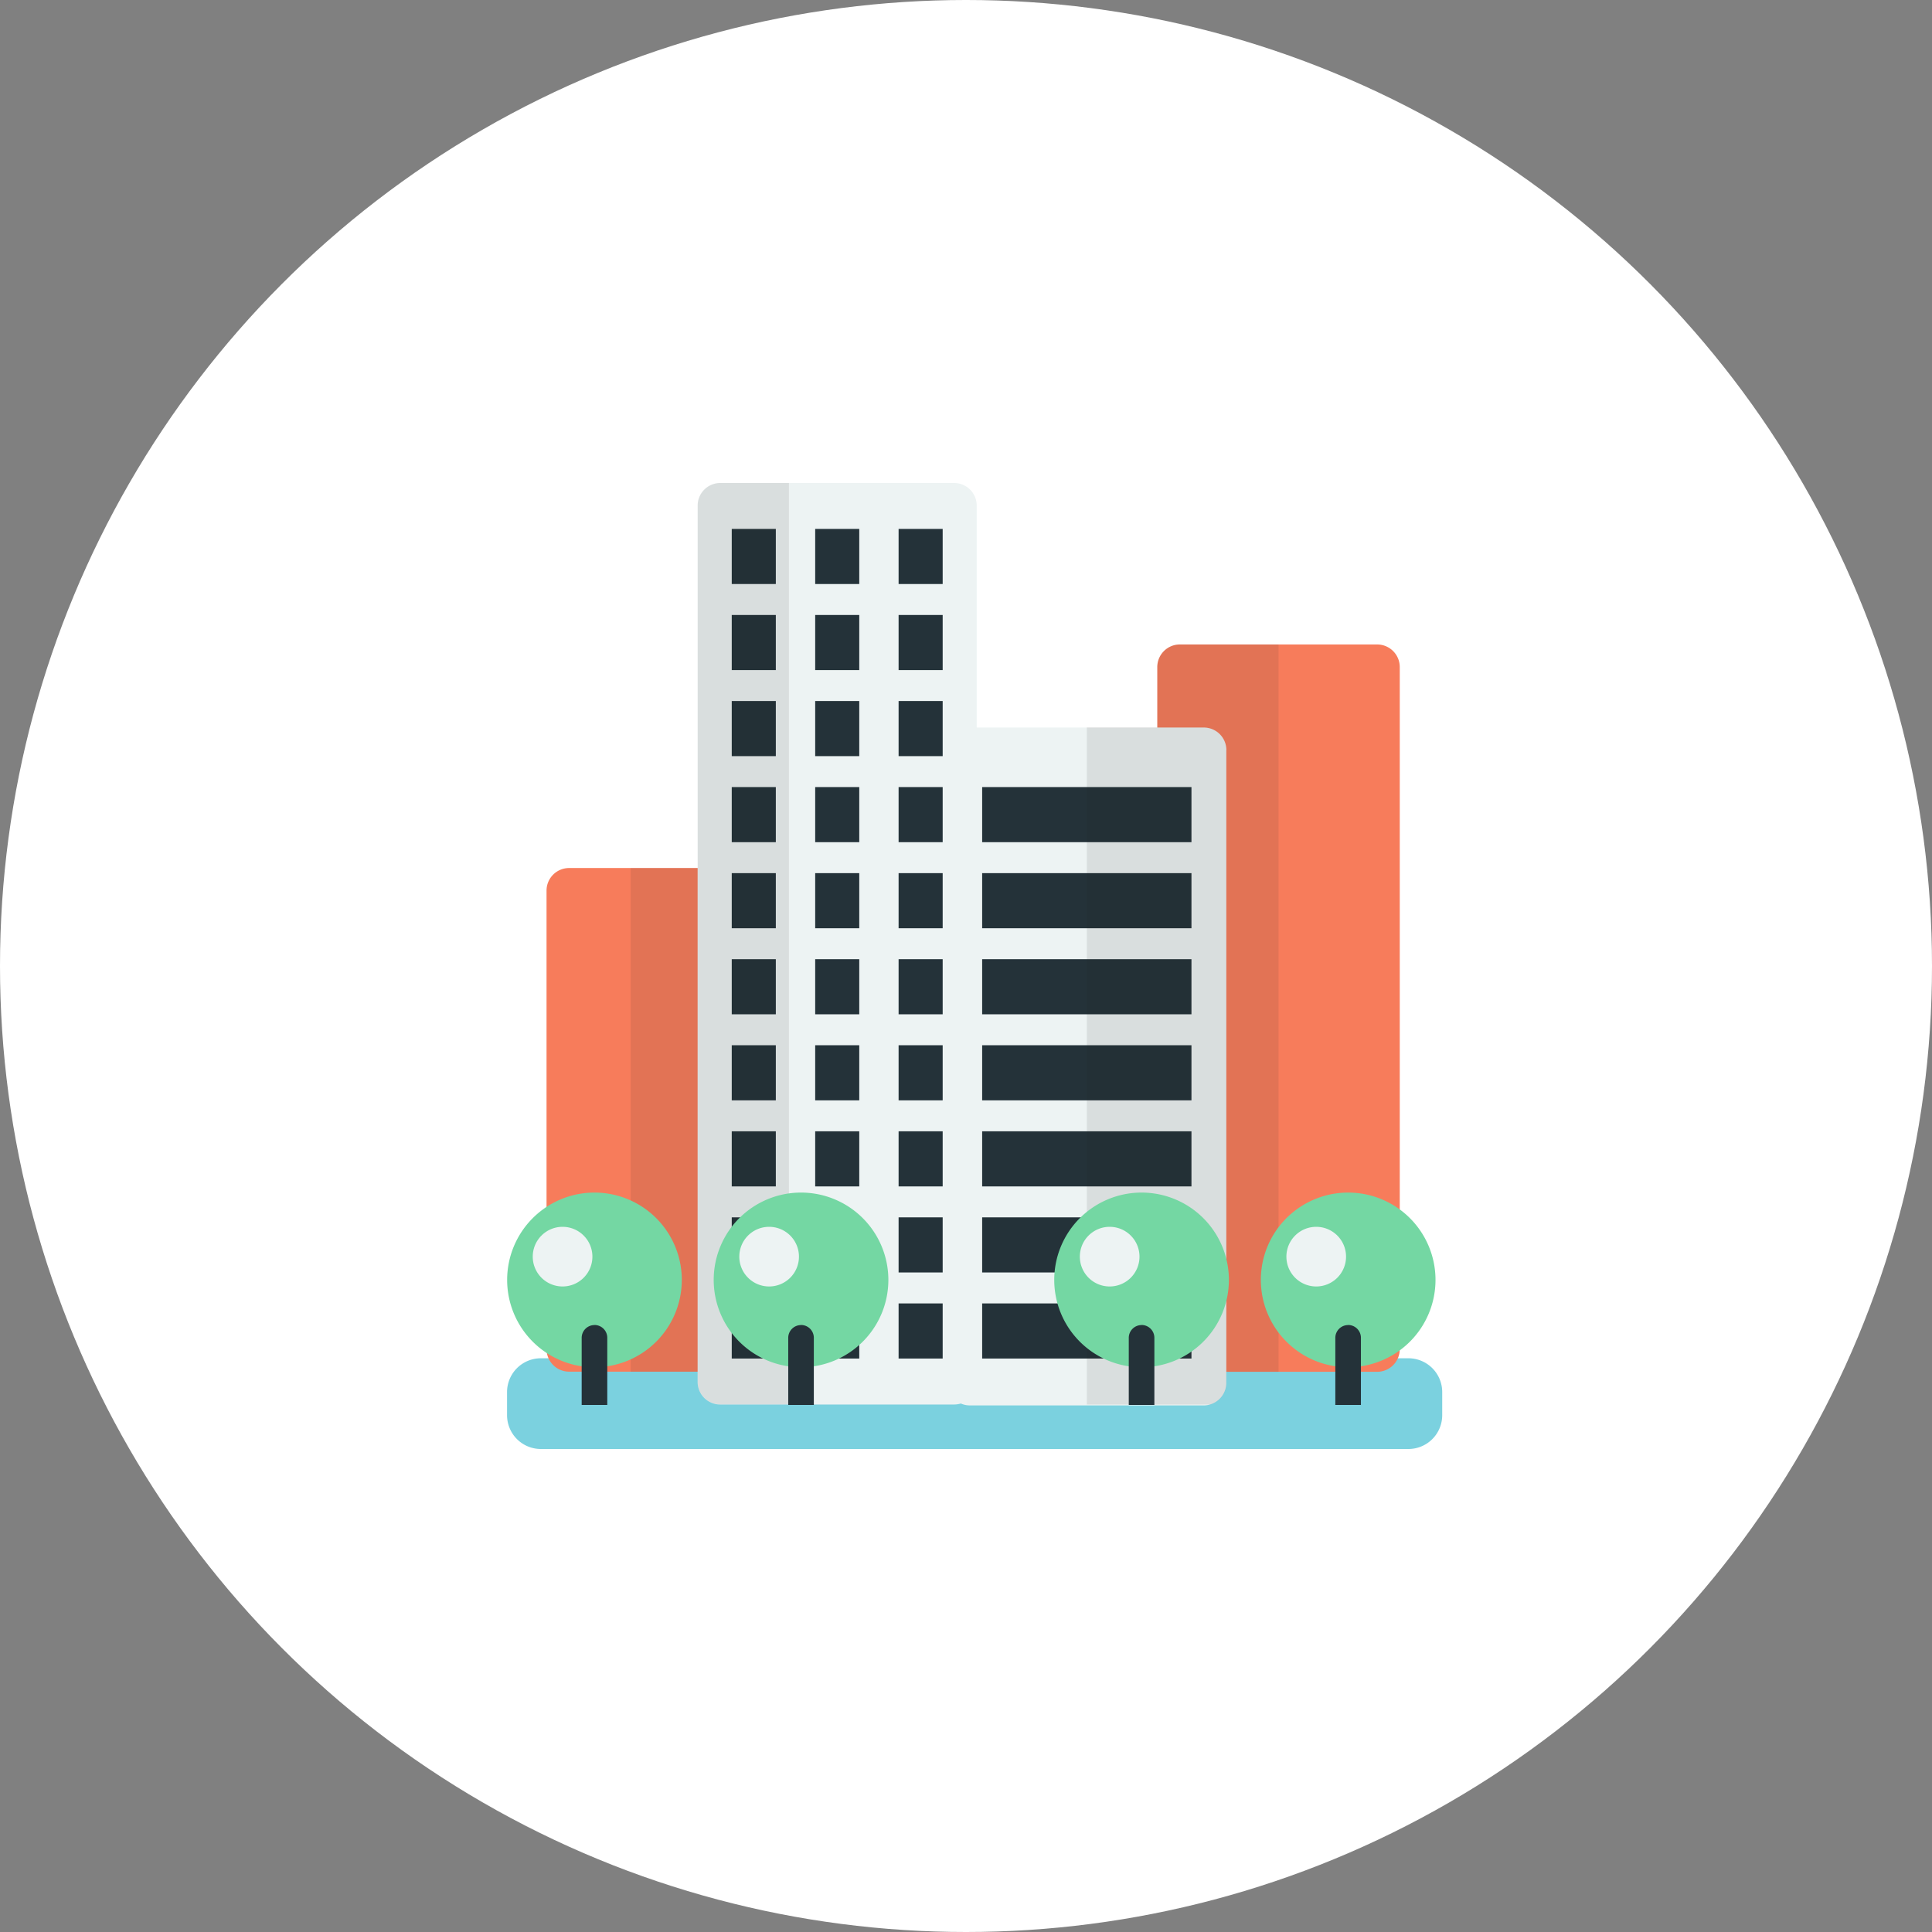 <svg xmlns="http://www.w3.org/2000/svg" xmlns:xlink="http://www.w3.org/1999/xlink" width="80" height="80" viewBox="0 0 80 80">
  <rect x="0" y="0" width="80" height="80" fill="#808080" stroke="none"/>
  <defs>
    <clipPath id="clip-path">
      <rect id="Rectangle_352" data-name="Rectangle 352" width="38.714" height="40" fill="none"/>
    </clipPath>
    <clipPath id="clip-path-2">
      <rect id="Rectangle_349" data-name="Rectangle 349" width="6.554" height="38.153" fill="none"/>
    </clipPath>
    <clipPath id="clip-path-3">
      <rect id="Rectangle_350" data-name="Rectangle 350" width="7.938" height="31.467" fill="none"/>
    </clipPath>
  </defs>
  <g id="Group_64" data-name="Group 64" transform="translate(-110 -1664.999)">
    <circle id="bg_white" cx="40" cy="40" r="40" transform="translate(110 1664.999)" fill="#fff"/>
    <g id="Group_57" data-name="Group 57" transform="translate(131 1684.999)">
      <g id="Group_45" data-name="Group 45" clip-path="url(#clip-path)">
        <path id="Path_7514" data-name="Path 7514" d="M37.318,88.977H1.395a1.4,1.4,0,0,1-1.4-1.4v-.957a1.4,1.4,0,0,1,1.4-1.4H37.318a1.4,1.4,0,0,1,1.4,1.4v.957a1.4,1.4,0,0,1-1.4,1.4" transform="translate(0.001 -48.977)" fill="#7bd1df"/>
        <path id="Path_7515" data-name="Path 7515" d="M13.872,38.416V57.4a.936.936,0,0,1-.935.935H4.769a.935.935,0,0,1-.935-.935V38.416a.935.935,0,0,1,.935-.935h8.167a.936.936,0,0,1,.935.935" transform="translate(-2.203 -21.538)" fill="#f77c5b"/>
        <path id="Path_7516" data-name="Path 7516" d="M73.33,16.653V44.9a.936.936,0,0,1-.935.935h-8.17a.932.932,0,0,1-.85-.548.914.914,0,0,1-.085-.387V16.653a.936.936,0,0,1,.935-.935h8.17a.936.936,0,0,1,.935.935" transform="translate(-36.369 -9.032)" fill="#f77c5b"/>
        <path id="Path_7517" data-name="Path 7517" d="M30.1.935V37.218a.933.933,0,0,1-.664.9.99.99,0,0,1-.272.04H19.478a.934.934,0,0,1-.935-.935V.935A.936.936,0,0,1,19.478,0h9.688A.936.936,0,0,1,30.1.935" transform="translate(-10.656)" fill="#edf3f3"/>
        <path id="Path_7518" data-name="Path 7518" d="M54.4,24.726v26.2a.934.934,0,0,1-.668.9.874.874,0,0,1-.267.04H43.78a.9.9,0,0,1-.376-.08.929.929,0,0,1-.559-.855v-26.2a.934.934,0,0,1,.935-.935h9.688a.936.936,0,0,1,.935.935" transform="translate(-24.621 -13.671)" fill="#edf3f3"/>
        <rect id="Rectangle_312" data-name="Rectangle 312" width="1.825" height="2.282" transform="translate(9.3 1.901)" fill="#243239"/>
        <rect id="Rectangle_313" data-name="Rectangle 313" width="1.825" height="2.282" transform="translate(12.755 1.901)" fill="#243239"/>
        <rect id="Rectangle_314" data-name="Rectangle 314" width="1.825" height="2.282" transform="translate(16.209 1.901)" fill="#243239"/>
        <rect id="Rectangle_315" data-name="Rectangle 315" width="1.825" height="2.282" transform="translate(9.3 5.465)" fill="#243239"/>
        <rect id="Rectangle_316" data-name="Rectangle 316" width="1.825" height="2.282" transform="translate(12.755 5.465)" fill="#243239"/>
        <rect id="Rectangle_317" data-name="Rectangle 317" width="1.825" height="2.282" transform="translate(16.209 5.465)" fill="#243239"/>
        <rect id="Rectangle_318" data-name="Rectangle 318" width="1.825" height="2.282" transform="translate(9.3 9.028)" fill="#243239"/>
        <rect id="Rectangle_319" data-name="Rectangle 319" width="1.825" height="2.282" transform="translate(12.755 9.028)" fill="#243239"/>
        <rect id="Rectangle_320" data-name="Rectangle 320" width="1.825" height="2.282" transform="translate(16.209 9.028)" fill="#243239"/>
        <rect id="Rectangle_321" data-name="Rectangle 321" width="1.825" height="2.282" transform="translate(9.3 12.591)" fill="#243239"/>
        <rect id="Rectangle_322" data-name="Rectangle 322" width="1.825" height="2.282" transform="translate(12.755 12.591)" fill="#243239"/>
        <rect id="Rectangle_323" data-name="Rectangle 323" width="1.825" height="2.282" transform="translate(16.209 12.591)" fill="#243239"/>
        <rect id="Rectangle_324" data-name="Rectangle 324" width="1.825" height="2.282" transform="translate(9.3 16.155)" fill="#243239"/>
        <rect id="Rectangle_325" data-name="Rectangle 325" width="1.825" height="2.282" transform="translate(12.755 16.155)" fill="#243239"/>
        <rect id="Rectangle_326" data-name="Rectangle 326" width="1.825" height="2.282" transform="translate(16.209 16.155)" fill="#243239"/>
        <rect id="Rectangle_327" data-name="Rectangle 327" width="1.825" height="2.282" transform="translate(9.3 19.718)" fill="#243239"/>
        <rect id="Rectangle_328" data-name="Rectangle 328" width="1.825" height="2.282" transform="translate(12.755 19.718)" fill="#243239"/>
        <rect id="Rectangle_329" data-name="Rectangle 329" width="1.825" height="2.282" transform="translate(16.209 19.718)" fill="#243239"/>
        <rect id="Rectangle_330" data-name="Rectangle 330" width="1.825" height="2.282" transform="translate(9.3 23.281)" fill="#243239"/>
        <rect id="Rectangle_331" data-name="Rectangle 331" width="1.825" height="2.282" transform="translate(12.755 23.281)" fill="#243239"/>
        <rect id="Rectangle_332" data-name="Rectangle 332" width="1.825" height="2.282" transform="translate(16.209 23.281)" fill="#243239"/>
        <rect id="Rectangle_333" data-name="Rectangle 333" width="1.825" height="2.282" transform="translate(9.3 26.845)" fill="#243239"/>
        <rect id="Rectangle_334" data-name="Rectangle 334" width="1.825" height="2.282" transform="translate(12.755 26.845)" fill="#243239"/>
        <rect id="Rectangle_335" data-name="Rectangle 335" width="1.825" height="2.282" transform="translate(16.209 26.845)" fill="#243239"/>
        <rect id="Rectangle_336" data-name="Rectangle 336" width="1.825" height="2.282" transform="translate(9.3 30.408)" fill="#243239"/>
        <rect id="Rectangle_337" data-name="Rectangle 337" width="1.825" height="2.282" transform="translate(12.755 30.408)" fill="#243239"/>
        <rect id="Rectangle_338" data-name="Rectangle 338" width="1.825" height="2.282" transform="translate(16.209 30.408)" fill="#243239"/>
        <rect id="Rectangle_339" data-name="Rectangle 339" width="1.825" height="2.282" transform="translate(9.3 33.972)" fill="#243239"/>
        <rect id="Rectangle_340" data-name="Rectangle 340" width="1.825" height="2.282" transform="translate(12.755 33.972)" fill="#243239"/>
        <rect id="Rectangle_341" data-name="Rectangle 341" width="1.825" height="2.282" transform="translate(16.209 33.972)" fill="#243239"/>
        <rect id="Rectangle_342" data-name="Rectangle 342" width="8.667" height="2.282" transform="translate(19.669 12.591)" fill="#243239"/>
        <rect id="Rectangle_343" data-name="Rectangle 343" width="8.667" height="2.282" transform="translate(19.669 16.155)" fill="#243239"/>
        <rect id="Rectangle_344" data-name="Rectangle 344" width="8.667" height="2.282" transform="translate(19.669 19.718)" fill="#243239"/>
        <rect id="Rectangle_345" data-name="Rectangle 345" width="8.667" height="2.282" transform="translate(19.669 23.281)" fill="#243239"/>
        <rect id="Rectangle_346" data-name="Rectangle 346" width="8.667" height="2.282" transform="translate(19.669 26.845)" fill="#243239"/>
        <rect id="Rectangle_347" data-name="Rectangle 347" width="8.667" height="2.282" transform="translate(19.669 30.408)" fill="#243239"/>
        <rect id="Rectangle_348" data-name="Rectangle 348" width="8.667" height="2.282" transform="translate(19.669 33.972)" fill="#243239"/>
        <g id="Group_39" data-name="Group 39" transform="translate(5.114)" opacity="0.1">
          <g id="Group_38" data-name="Group 38">
            <g id="Group_37" data-name="Group 37" clip-path="url(#clip-path-2)">
              <path id="Path_7519" data-name="Path 7519" d="M18.578,0V38.153H15.732a.934.934,0,0,1-.935-.935V36.8H12.024V15.943H14.8V.935A.935.935,0,0,1,15.732,0Z" transform="translate(-12.024)" fill="#231f20"/>
            </g>
          </g>
        </g>
        <g id="Group_42" data-name="Group 42" transform="translate(24.003 6.686)" opacity="0.1">
          <g id="Group_41" data-name="Group 41">
            <g id="Group_40" data-name="Group 40" clip-path="url(#clip-path-3)">
              <path id="Path_7520" data-name="Path 7520" d="M64.368,15.718V45.834H62.211v.456a.934.934,0,0,1-.669.9H56.43V19.152h2.918v-2.5a.936.936,0,0,1,.935-.935Z" transform="translate(-56.43 -15.718)" fill="#231f20"/>
            </g>
          </g>
        </g>
        <path id="Path_7521" data-name="Path 7521" d="M80.6,72.691a3.616,3.616,0,1,0-3.616,3.616A3.616,3.616,0,0,0,80.6,72.691" transform="translate(-42.159 -39.693)" fill="#74d7a3"/>
        <path id="Path_7522" data-name="Path 7522" d="M81.151,81.973h0a.53.53,0,0,0-.53.53v2.778h1.06V82.5a.53.53,0,0,0-.53-.53" transform="translate(-46.328 -47.105)" fill="#243239"/>
        <path id="Path_7523" data-name="Path 7523" d="M78.328,73.645a1.235,1.235,0,1,1-1.235-1.235,1.235,1.235,0,0,1,1.235,1.235" transform="translate(-43.591 -41.61)" fill="#edf3f3"/>
        <path id="Path_7524" data-name="Path 7524" d="M60.49,72.691a3.616,3.616,0,1,0-3.616,3.616,3.616,3.616,0,0,0,3.616-3.616" transform="translate(-30.604 -39.693)" fill="#74d7a3"/>
        <path id="Path_7525" data-name="Path 7525" d="M61.043,81.973h0a.53.53,0,0,0-.53.53v2.778h1.06V82.5a.53.53,0,0,0-.53-.53" transform="translate(-34.773 -47.105)" fill="#243239"/>
        <path id="Path_7526" data-name="Path 7526" d="M58.22,73.645a1.235,1.235,0,1,1-1.235-1.235,1.235,1.235,0,0,1,1.235,1.235" transform="translate(-32.036 -41.61)" fill="#edf3f3"/>
        <path id="Path_7527" data-name="Path 7527" d="M27.34,72.691a3.616,3.616,0,1,0-3.616,3.616,3.616,3.616,0,0,0,3.616-3.616" transform="translate(-11.555 -39.693)" fill="#74d7a3"/>
        <path id="Path_7528" data-name="Path 7528" d="M27.893,81.973h0a.53.53,0,0,0-.53.53v2.778h1.06V82.5a.53.53,0,0,0-.53-.53" transform="translate(-15.724 -47.105)" fill="#243239"/>
        <path id="Path_7529" data-name="Path 7529" d="M25.07,73.645a1.235,1.235,0,1,1-1.235-1.235,1.235,1.235,0,0,1,1.235,1.235" transform="translate(-12.987 -41.61)" fill="#edf3f3"/>
        <path id="Path_7530" data-name="Path 7530" d="M7.232,72.691a3.616,3.616,0,1,0-3.616,3.616,3.616,3.616,0,0,0,3.616-3.616" transform="translate(0 -39.693)" fill="#74d7a3"/>
        <path id="Path_7531" data-name="Path 7531" d="M7.785,81.973h0a.53.53,0,0,0-.53.53v2.778h1.06V82.5a.53.53,0,0,0-.53-.53" transform="translate(-4.169 -47.105)" fill="#243239"/>
        <path id="Path_7532" data-name="Path 7532" d="M4.962,73.645A1.235,1.235,0,1,1,3.727,72.41a1.235,1.235,0,0,1,1.235,1.235" transform="translate(-1.432 -41.61)" fill="#edf3f3"/>
        <rect id="Rectangle_351" data-name="Rectangle 351" width="38.714" height="40" fill="none"/>
      </g>
    </g>
  </g>
</svg>
